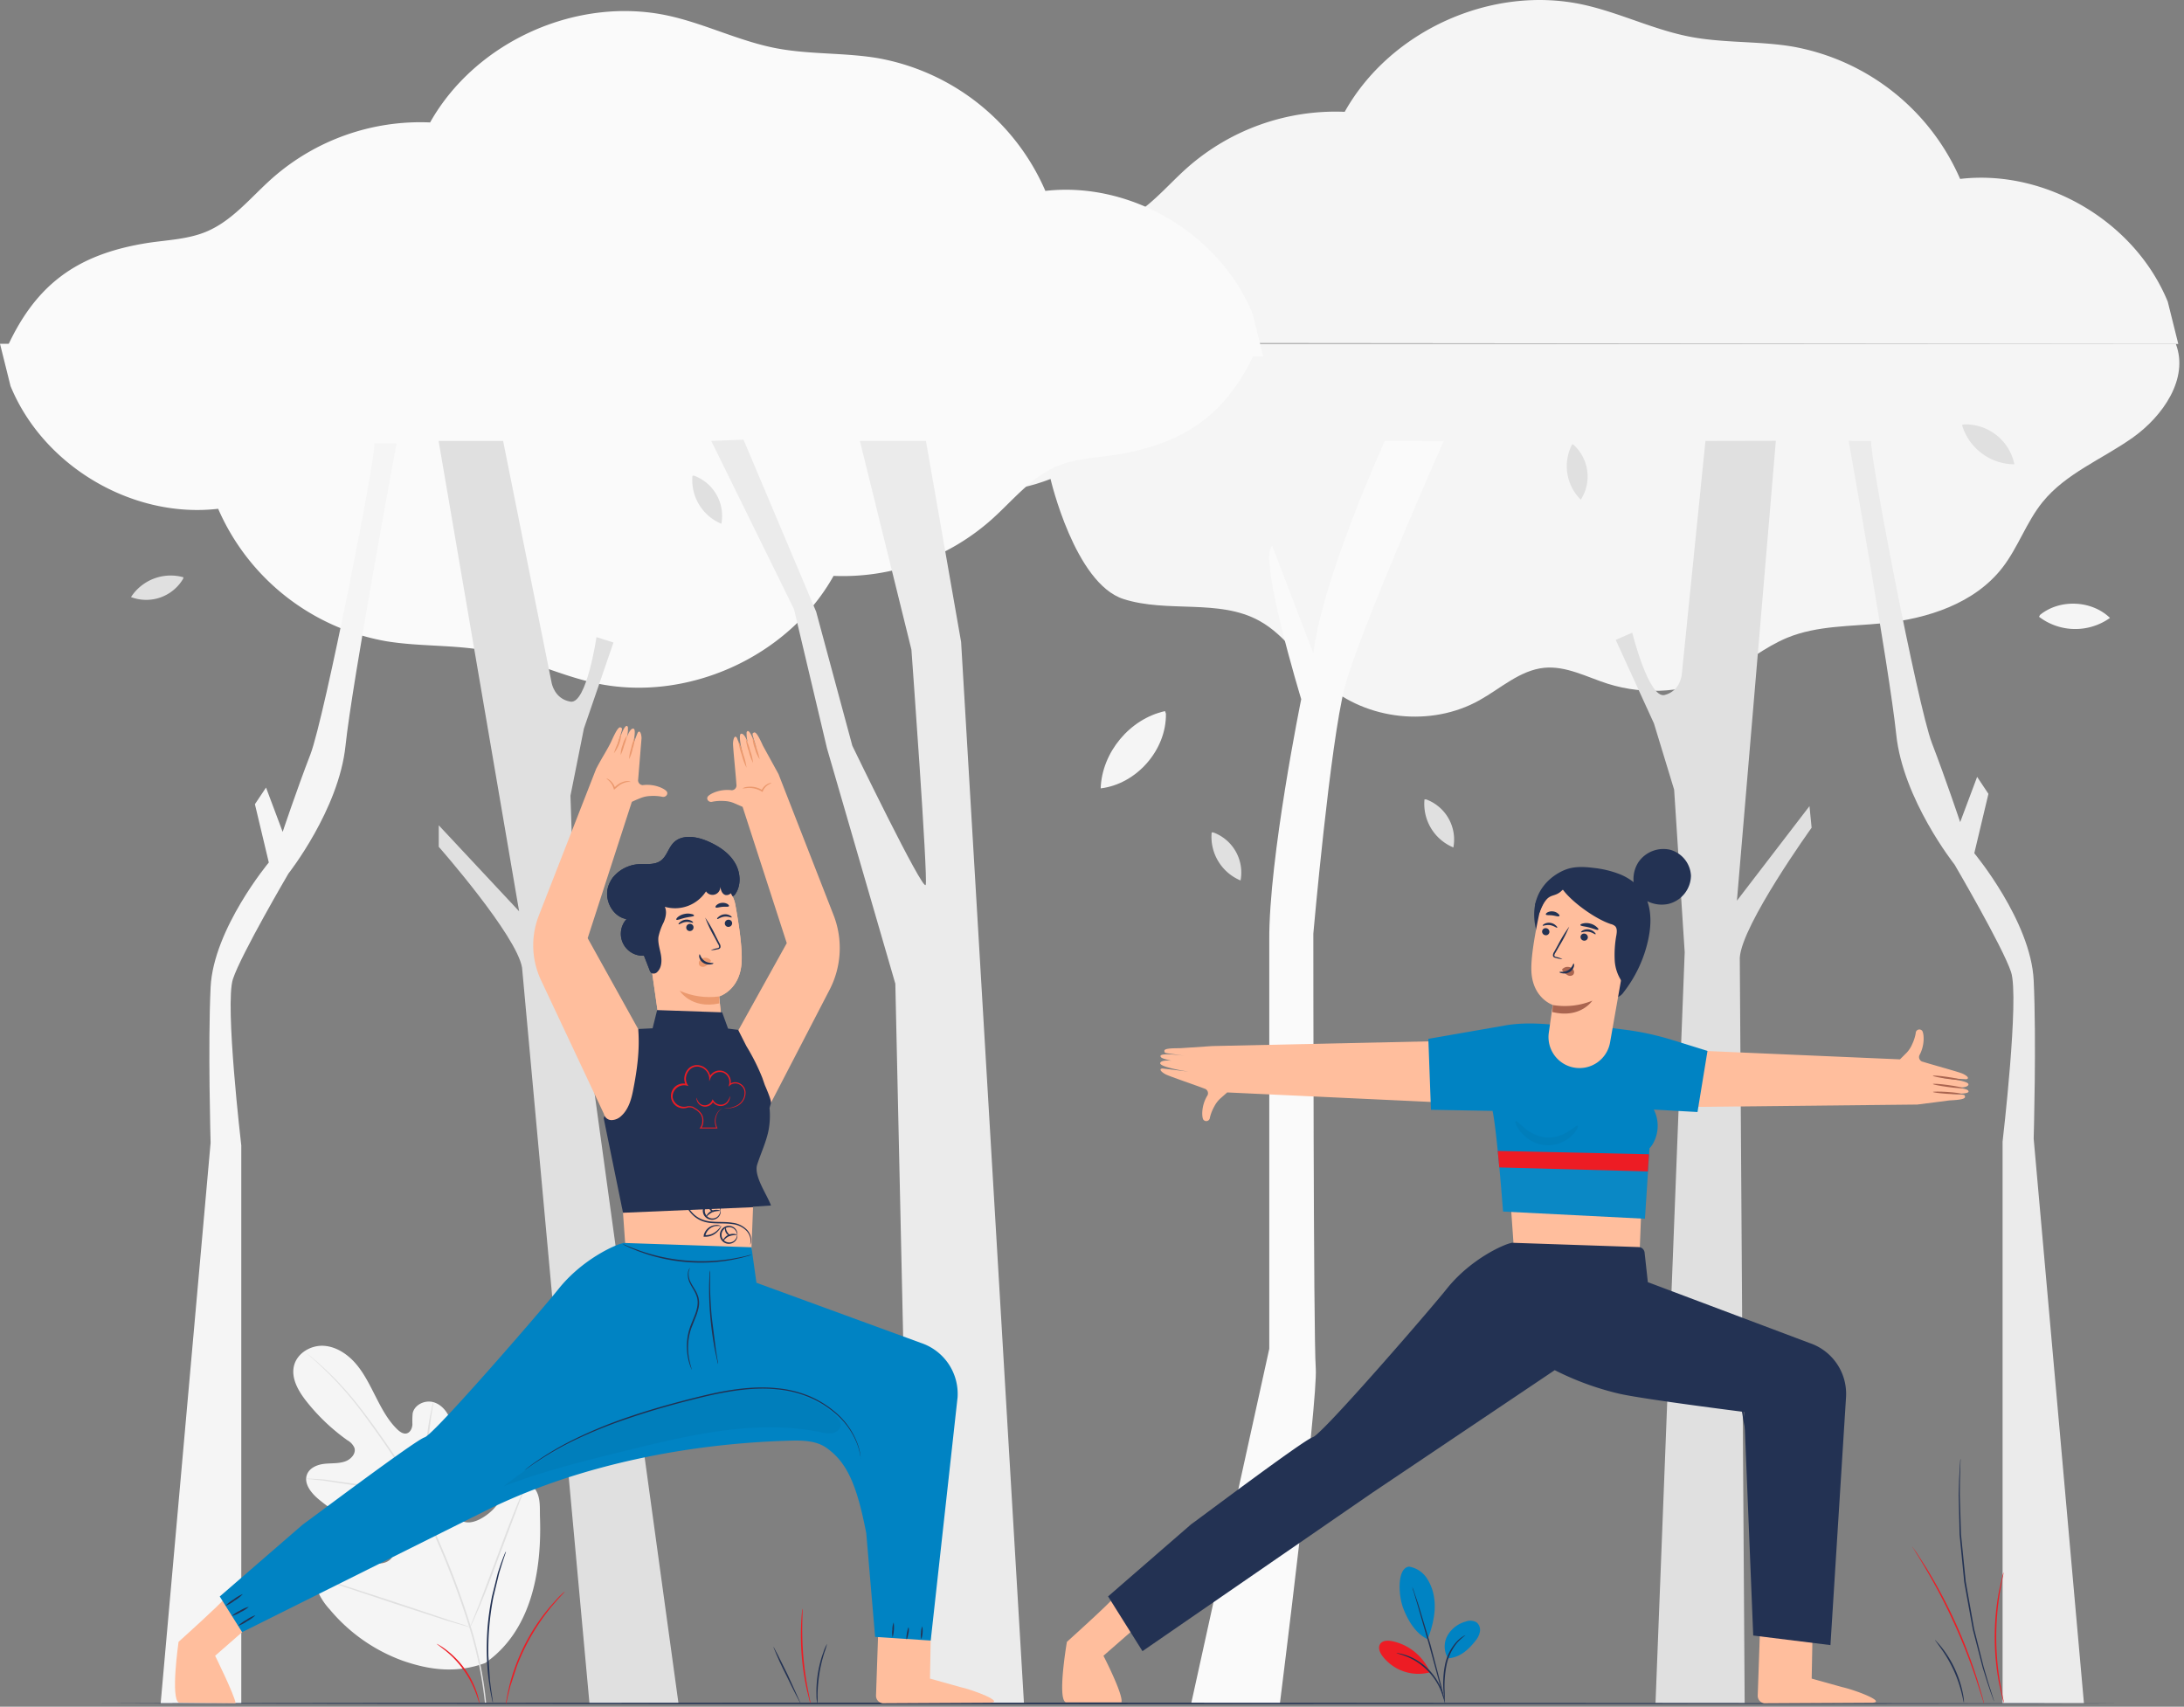 <svg xmlns="http://www.w3.org/2000/svg" xmlns:xlink="http://www.w3.org/1999/xlink" width="421" height="329" fill="none" xmlns:v="https://vecta.io/nano"><rect width="100%" height="100%" fill="#808080" stroke="none"/><style><![CDATA[.B{fill:#233253}.C{fill:#ffbe9d}.D{fill:#ed1c24}.E{fill:#f5f5f5}.F{fill:#e0e0e0}.G{fill:#eb996e}.H{fill:#fafafa}.I{fill:#0083c3}]]></style><path d="M93.573 320.539c8.86-6.193 10.872-17.663 10.518-28.01-.057-1.709.131-3.544-.683-5.059s-2.735-2.541-4.279-1.818c-1.282.604-1.84 2.091-2.558 3.322a10.06 10.06 0 0 1-4.04 3.863c-1.1.57-2.456.917-3.544.325-1.487-.826-1.658-2.878-1.652-4.593l.063-9.589a15.91 15.91 0 0 0-.518-5.094c-.536-1.629-1.709-3.139-3.345-3.595s-3.647.485-3.988 2.16a15.7 15.7 0 0 0-.046 2.136c-.046.712-.382 1.499-1.054 1.71s-1.373-.285-1.886-.787c-1.772-1.709-2.969-3.988-4.091-6.182s-2.216-4.489-3.817-6.375-3.829-3.385-6.267-3.527-5.071 1.379-5.698 3.789.786 4.871 2.319 6.837a38.47 38.47 0 0 0 7.977 7.595c.587.323 1.055.826 1.333 1.436.37 1.139-.712 2.279-1.84 2.649-1.276.428-2.666.296-3.988.45s-2.786.752-3.293 2.012c-.701 1.754.764 3.589 2.205 4.797 2.884 2.408 6.16 4.303 9.686 5.601 1.265.461 2.593.866 3.607 1.749s1.635 2.433 1.02 3.641-2.194 1.595-3.516 1.35-2.501-.963-3.76-1.441c-2.359-.889-5.401-.724-6.911 1.31-.459.702-.749 1.5-.848 2.332s-.004 1.676.278 2.466c.572 1.573 1.456 3.015 2.598 4.239 3.734 4.487 8.593 7.902 14.079 9.897 5.464 1.897 10.529 2.41 15.953.421" class="E"/><g class="F"><path d="M93.71 328.197c-.481-4.791-1.419-9.525-2.803-14.136-1.714-5.621-3.752-11.138-6.102-16.524l-1.817-4.256c-.598-1.407-1.197-2.78-1.863-4.096a76.57 76.57 0 0 0-4.268-7.345c-1.47-2.279-2.946-4.376-4.342-6.33s-2.741-3.749-4.028-5.339c-2.023-2.512-4.245-4.857-6.643-7.014-.843-.769-1.521-1.338-1.983-1.709l-.53-.427c-.059-.052-.122-.099-.188-.143a1.53 1.53 0 0 0 .171.166l.507.455c.45.394 1.14.98 1.943 1.761a64.85 64.85 0 0 1 6.552 7.065c1.276 1.59 2.598 3.419 3.988 5.35a149.78 149.78 0 0 1 4.313 6.336c1.541 2.364 2.953 4.81 4.228 7.327.661 1.311 1.254 2.684 1.852 4.08l1.823 4.256a158.69 158.69 0 0 1 6.108 16.523 76.69 76.69 0 0 1 2.849 14.074"/><path d="M81.032 289.156a3.23 3.23 0 0 0 .165-.729l.319-2.017.769-6.689.826-6.678.331-2.006c.059-.244.09-.495.091-.746-.096.232-.168.472-.216.718l-.427 2c-.325 1.709-.649 4.057-.917 6.678l-.678 6.694-.216 2.029c-.044.246-.06.496-.046.746z"/><path d="M58.982 285.06a4.77 4.77 0 0 0 .883.102l2.393.239 7.846 1.191 7.743 1.744 2.325.632c.279.097.567.168.86.211a4.49 4.49 0 0 0-.826-.33l-2.279-.73-7.743-1.84-7.886-1.105-2.404-.132a4.48 4.48 0 0 0-.912.018zm31.651 28.596s.063-.086.154-.268l.376-.798 1.299-2.974c1.065-2.524 2.422-6.062 3.869-9.982l3.784-10.011 1.208-3.008.319-.821c.044-.094.076-.194.097-.296-.064.082-.115.172-.154.268l-.376.797c-.325.695-.769 1.71-1.299 2.974-1.065 2.525-2.422 6.063-3.869 9.983l-3.783 10.011-1.208 3.008c-.125.331-.234.57-.319.821a1.4 1.4 0 0 0-.097.296z"/><path d="M61.325 304.215a1.33 1.33 0 0 0 .291.119l.855.285 3.134 1.015 10.324 3.452 10.353 3.368 3.168.917.866.228a.98.98 0 0 0 .308.057c-.091-.054-.189-.094-.291-.12l-.849-.285-3.134-1.014-10.324-3.453-10.353-3.361-3.168-.923-.866-.228c-.102-.033-.207-.052-.313-.057z"/></g><g class="E"><path d="M202.507 92.329s4.678 20.136 14.062 23.144c8.495 2.73 18.42-.108 26.209 4.211 5.168 2.849 8.319 8.296 12.757 12.193 7.977 6.98 20.404 8.285 29.628 3.117 4.114-2.279 7.835-5.812 12.535-6.268 4.211-.399 8.171 1.784 12.199 3.071 7.448 2.341 15.515 1.681 22.483-1.84 4.182-2.137 7.84-5.265 12.187-7.042 5.732-2.348 12.131-2.148 18.301-2.77 8.701-.871 17.789-3.817 23.139-10.734 3.014-3.897 4.609-8.763 7.703-12.598 4.496-5.578 11.544-8.302 17.389-12.444s10.889-11.424 8.313-18.102H164.338s8.244 37.707 38.169 26.061z"/><path d="M177.336 66.072c5.595-12.922 13.635-18.962 27.543-21.178 3.732-.57 7.6-.701 11.099-2.131 5.139-2.102 8.7-6.718 12.86-10.415a43.15 43.15 0 0 1 30.374-10.791c8.792-15.697 28.386-24.5 45.969-20.66 7.002 1.533 13.543 4.826 20.586 6.182 6.484 1.248 13.184.809 19.702 1.886 7.085 1.25 13.749 4.236 19.399 8.69s10.107 10.238 12.976 16.835c16.534-1.926 33.719 8.256 40.026 23.668l2.028 8.142-242.562-.228z"/></g><g class="H"><path d="M242.562 66.496c-5.595 12.922-13.634 18.962-27.542 21.178-3.732.57-7.601.701-11.099 2.131-5.14 2.102-8.701 6.718-12.86 10.416a43.16 43.16 0 0 1-30.375 10.791c-8.791 15.697-28.385 24.5-45.969 20.66-7.002-1.533-13.543-4.826-20.585-6.182-6.484-1.248-13.184-.809-19.703-1.886-7.085-1.25-13.749-4.236-19.398-8.69s-10.107-10.238-12.976-16.836C25.52 100.004 8.336 89.822 2.028 74.41L0 66.268l242.562.228z"/><path d="M.934 67.939c5.624-12.91 13.676-18.932 27.589-21.117 3.733-.561 7.602-.684 11.104-2.106 5.144-2.091 8.715-6.698 12.883-10.387 8.367-7.367 19.261-11.21 30.398-10.724 8.826-15.678 28.44-24.437 46.015-20.558 6.999 1.548 13.532 4.856 20.572 6.228 6.481 1.262 13.182.838 19.698 1.929 7.082 1.266 13.74 4.266 19.379 8.733A43.56 43.56 0 0 1 201.511 36.8c16.539-1.889 33.7 8.331 39.974 23.757l2.01 8.147L.934 67.939z"/></g><path d="M96.98 84.997l9.356 46.63s.518 3.11 3.629 3.629 5.014-12.438 5.014-12.438l3.276 1.037-5.697 16.58-2.593 12.957 1.037 31.086 19.788 143.884h-17.161l-12.991-141.81c-1.008-6.204-16.062-23.32-16.062-23.32v-4.143l15.492 16.575-15.52-90.667H96.98zm231.771 0l-4.558 44.983s-.216 3.179-3.287 3.988-6.268-12.005-6.268-12.005l-3.185 1.379 7.373 16.113 3.891 12.769 2.035 31.337-5.624 144.721h17.184l-.94-143.69c.422-6.375 13.845-25.035 13.845-25.035l-.41-4.165-13.988 18.232 7.504-88.656-13.572.028z" class="F"/><path d="M143.326 84.757l14 33.155 6.974 25.845s13.674 28.277 14.141 26.819-2.752-45.354-2.752-45.354l-9.931-40.226h12.729l6.78 38.745 12.119 204.621h-21.725l-3.071-138.733-13.168-45.354-6.364-26.847-15.954-32.432 6.222-.239z" fill="#ebebeb"/><path d="M266.954 84.997s-11.908 26.038-13.799 40.932l-7.915-20.717c-2.791 2.097 5.59 29.565 5.59 29.565s-6.268 30.722-6.159 46.551v78.673l-15.048 68.361 17.093.052s7.379-58.607 6.917-64.664-.467-83.79-.467-83.79 3.259-36.779 6.051-47.485 19.07-47.45 19.07-47.45l-11.333-.028z" class="H"/><path d="M72.151 85.47c.536 1.607-9.629 52.989-12.301 59.912s-5.361 14.979-5.361 14.979l-3.208-8.547-2.142 3.208 2.678 11.236s-10.683 12.826-11.219 24.061 0 29.959 0 29.959l-9.629 108.085h15.543V220.813s-3.208-27.287-1.607-32.101 10.7-20.324 10.7-20.324 9.709-12.307 10.997-24.631 9.84-58.288 9.84-58.288h-4.29z" class="E"/><path d="M360.72 84.996c-.57 1.635 8.957 51.137 11.68 58.225s5.453 15.259 5.453 15.259l3.27-8.724 2.177 3.271-2.724 11.447s10.9 13.076 11.447 24.5 0 30.517 0 30.517l9.686 108.826h-15.68V220.06s3.265-27.793 1.63-32.699-10.894-20.711-10.894-20.711-9.937-12.535-11.236-25.07-9.174-56.589-9.174-56.589l4.365.006z" fill="#ebebeb"/><path d="M224.575 137.079c-6.792 1.493-12.159 7.943-12.404 14.894 6.928-.832 12.683-7.407 12.58-14.387" class="E"/><path d="M378.213 81.942a10.6 10.6 0 0 0 10.091 7.561 9.62 9.62 0 0 0-3.474-5.636c-1.788-1.408-4.018-2.137-6.292-2.056" class="F"/><path d="M393.057 118.897c1.957 1.491 4.341 2.317 6.801 2.356a11.53 11.53 0 0 0 6.873-2.139c-3.527-3.419-9.686-3.692-13.492-.57" class="E"/><path d="M274.594 154.098a9.08 9.08 0 0 0 1.255 5.55c1.002 1.668 2.514 2.97 4.311 3.714.361-1.918.03-3.902-.934-5.599a8.25 8.25 0 0 0-4.33-3.671m-41.33 6.37c-.181 1.937.262 3.88 1.265 5.547a9.11 9.11 0 0 0 4.307 3.717c.362-1.918.03-3.902-.935-5.599a8.23 8.23 0 0 0-4.335-3.665M35.36 111.28c-1.872-.524-3.862-.437-5.68.25a9.12 9.12 0 0 0-4.427 3.567c1.825.694 3.836.718 5.677.07s3.393-1.929 4.379-3.614M303.061 85.64a9.08 9.08 0 0 0 1.663 10.683c1.057-1.641 1.498-3.603 1.244-5.538a8.25 8.25 0 0 0-2.628-5.031m-169.856 5.943c-.182 1.938.261 3.883 1.263 5.551a9.12 9.12 0 0 0 4.31 3.719c.36-1.919.029-3.904-.936-5.601a8.25 8.25 0 0 0-4.335-3.669" class="F"/><path d="M407.63 328.362c0 .085-86.941.148-194.166.148s-194.189-.091-194.189-.148 86.924-.148 194.189-.148l194.166.148z" class="B"/><path d="M368.618 298.164a1.65 1.65 0 0 1 .211.268l.57.798 1.937 3.014a97.55 97.55 0 0 1 9.8 21.452l1.008 3.418.245.94c.036.109.057.222.063.337-.053-.102-.095-.209-.125-.319l-.291-.929-1.099-3.419c-2.495-7.463-5.774-14.641-9.783-21.412-.764-1.305-1.402-2.347-1.852-3.059l-.507-.832c-.07-.078-.129-.164-.177-.257z" class="D"/><path d="M377.918 281.219c.014.161.014.323 0 .485l-.046 1.384-.062 2.188-.029 2.894.228 7.544.917 9.185 1.619 9.116 1.834 7.322.815 2.78.655 2.086.422 1.321c.056.152.098.308.125.468l-.182-.45-.473-1.3-.701-2.074-.866-2.774-1.892-7.316-1.646-9.116-.9-9.214-.166-7.56.074-2.901.114-2.188.097-1.384a2.95 2.95 0 0 1 .063-.496z" class="B"/><path d="M386.223 303.076c-.028.335-.088.667-.176.991l-.502 2.678a53.24 53.24 0 0 0 .046 17.902l.518 2.678a5.96 5.96 0 0 1 .183.991c-.122-.313-.221-.635-.297-.962l-.609-2.667a48 48 0 0 1-.046-17.976l.598-2.672a6.96 6.96 0 0 1 .285-.963z" class="D"/><path d="M378.573 328.197c-.051 0-.165-.735-.461-1.915a24.97 24.97 0 0 0-1.573-4.449c-.669-1.429-1.468-2.793-2.387-4.074l-1.14-1.59c.069-.034.154.12.388.365.333.35.649.717.945 1.099 1.972 2.525 3.336 5.468 3.989 8.604.101.472.177.95.228 1.43.029.175.033.354.011.53z" class="B"/><path d="M108.899 306.773a6.43 6.43 0 0 1-.644.735l-.775.849-.991 1.14a41.58 41.58 0 0 0-2.387 3.151c-.904 1.337-1.735 2.721-2.49 4.148a43.85 43.85 0 0 0-1.983 4.421l-1.231 3.755-.376 1.476-.256 1.139a6.56 6.56 0 0 1-.234.952 5.74 5.74 0 0 1 .12-.975l.205-1.139.342-1.493c.322-1.287.714-2.556 1.174-3.8 1.125-3.057 2.64-5.957 4.506-8.627.759-1.089 1.577-2.135 2.45-3.133l1.026-1.14a10.03 10.03 0 0 1 .815-.82c.225-.233.469-.446.729-.639z" class="D"/><path d="M97.534 299.087c-.015.1-.042.197-.08.291l-.273.82-.427 1.3-.524 1.709-1.1 4.558c-.348 1.709-.621 3.664-.803 5.698s-.211 3.988-.182 5.749l.302 4.695.222 1.789.199 1.35.131.855a1.2 1.2 0 0 1 0 .302.99.99 0 0 1-.085-.291l-.182-.843-.251-1.345-.268-1.795c-.177-1.333-.308-2.928-.365-4.706-.052-1.929.002-3.86.16-5.783.175-1.922.452-3.834.832-5.726l1.139-4.558.57-1.71.479-1.282.325-.797a1.04 1.04 0 0 1 .182-.28z" class="B"/><path d="M84.149 316.864c.18.068.352.156.513.262.45.262.884.551 1.299.866a17.21 17.21 0 0 1 5.954 8.268c.167.492.304.995.41 1.504.052.186.081.377.085.57-.051 0-.234-.781-.695-2.006a19.08 19.08 0 0 0-5.891-8.17l-1.675-1.294z" class="D"/><path d="M149.068 317.451c.074-.04 1.311 2.37 2.769 5.379l2.496 5.504c-.074.034-1.31-2.371-2.763-5.379-.925-1.792-1.76-3.629-2.502-5.504z" class="B"/><path d="M154.709 310.078c.028.242.028.487 0 .729l-.057 1.966a63.48 63.48 0 0 0 .2 6.484 61.81 61.81 0 0 0 .883 6.427l.382 1.937c.064.233.102.472.114.713a3.82 3.82 0 0 1-.228-.69l-.473-1.914c-.935-4.254-1.301-8.613-1.089-12.963.046-.831.097-1.504.154-1.971.016-.242.054-.483.114-.718z" class="D"/><path d="M159.434 316.875a14.79 14.79 0 0 1-.512 1.659 28.87 28.87 0 0 0-.969 4.051c-.216 1.372-.336 2.758-.359 4.148.024.579.012 1.159-.034 1.737-.123-.561-.182-1.134-.177-1.709a22.62 22.62 0 0 1 .279-4.199 21.95 21.95 0 0 1 1.06-4.074c.174-.563.413-1.104.712-1.613z" class="B"/><path d="M369.606 212.921l6.193-.798c2.154-.102 3.031-.296 2.986-.701-.063-.535 0-.33-3.954-.695 0 0 5.629.467 4.489-.57-.501-.467-5.173-.906-5.173-.906 3.72.696 5.23.371 5.304-.199.114-.82-5.566-1.31-5.566-1.31l5.128.302c.803-.154.034-.764-.724-1.089-.855-.37-6.119-1.794-7.618-2.279a.94.94 0 0 1-.364-.159c-.108-.079-.198-.181-.264-.298a.92.92 0 0 1-.061-.773c1.105-2.006.894-4.16.57-4.712a.7.7 0 0 0-.354-.253c-.142-.045-.294-.043-.435.004a.7.7 0 0 0-.348.26c-.086.122-.131.267-.128.416-.136.763-.378 1.503-.718 2.199a5.49 5.49 0 0 1-1.009 1.544l-1.31 1.305-39.502-1.709-2.353 10.899 45.211-.478z" class="C"/><path d="M372.613 210.488c0 .102 1.191.262 2.69.364s2.712.103 2.712 0-1.203-.262-2.69-.364-2.7-.069-2.712 0zm-.016-1.527c0 .103 1.259.348 2.849.57s2.877.29 2.888.194-1.259-.348-2.849-.57-2.877-.291-2.888-.194zm-.012-1.584c0 .097 1.185.347 2.684.57s2.717.302 2.729.205-1.185-.354-2.684-.57-2.718-.302-2.729-.205z" fill="#aa6550"/><path d="M233.704 201.645l-6.227.415c-2.16 0-3.049.12-3.026.519.029.541 0 .336 3.903.94 0 0-5.589-.815-4.518.313.473.502 5.128 1.22 5.128 1.22-3.675-.918-5.202-.684-5.316-.126-.16.815 5.481 1.653 5.481 1.653l-5.077-.616c-.786.109-.079.764.656 1.14.831.422 5.999 2.165 7.464 2.746a.94.94 0 0 1 .354.181c.103.085.187.192.245.313s.089.253.091.387a.92.92 0 0 1-.081.39c-1.219 1.937-1.139 4.096-.843 4.672a.7.7 0 0 0 .773.294.71.71 0 0 0 .363-.24c.092-.116.146-.259.152-.407.183-.754.468-1.478.849-2.154a5.51 5.51 0 0 1 1.105-1.481l1.385-1.22 41.593 1.943.706-11.862-45.16.98zm127.321 126.574c2.428-.193-3.185-2.376-5.891-2.997l-5.903-1.646.245-12.894-10.045-1.231-.604 17.469a1.46 1.46 0 0 0 .37.942c.232.259.55.426.895.471l20.933-.114zm-146.637-19.947c-.336.672-8.723 8.222-8.723 8.222s-1.897 10.973-.222 11.646h10.734c.399-1.47-3.47-8.963-3.47-8.963l6.712-5.869-5.031-5.036zm75.722-92.155c0 .33 1.744 24.984 1.744 24.984l24.187.878 1.014-25.862H290.11z" class="C"/><path d="M329.146 202.585l-6.837-2.125a53.58 53.58 0 0 0-9.065-1.966l-2.382-.302-10.888-.615c-.621 0-5.493-.707-9.966.12l-14.671 2.558.501 13.674 11.874.211c.849 3.812 2.023 19.407 2.023 19.407l27.349 1.384.883-13.578c.26-.277.487-.583.678-.911a6.96 6.96 0 0 0 .154-6.552l8.421.472 1.926-11.777z" class="I"/><path d="M288.71 221.861l29.155.643-.216 3.311-28.643-.769-.296-3.185z" class="D"/><path opacity=".04" d="M289.005 225.04l.723 8.501 27.327 1.384.592-9.116-28.642-.769z" class="H"/><path opacity=".04" d="M304.119 217.028c.154.109-.148.929-1.139 1.903-.604.567-1.305 1.021-2.069 1.339a6.53 6.53 0 0 1-3.054.479 6.75 6.75 0 0 1-2.928-.986 7.3 7.3 0 0 1-1.841-1.618c-.866-1.094-1.076-1.937-.911-2.028s.712.507 1.664 1.293a7.82 7.82 0 0 0 4.136 1.863c1.536.087 3.059-.325 4.342-1.174 1.037-.643 1.629-1.207 1.8-1.071z" fill="#000"/><path d="M321.875 163.789a5.83 5.83 0 0 0-6.057 2.433c-.726 1.14-1.047 2.491-.911 3.835a11.05 11.05 0 0 0-2.473-1.459 19.38 19.38 0 0 0-5.231-1.293c-1.806-.228-3.697-.325-5.401.325-2.849 1.094-7.532 4.638-5.618 11.902l14.472 12.245a.99.99 0 0 0 .541.447.98.98 0 0 0 .701-.026 2.63 2.63 0 0 0 1.083-.934 25.07 25.07 0 0 0 4.74-10.136c.53-2.439.656-5.128-.176-7.407a6.19 6.19 0 0 0 4.022.535c1.236-.29 2.339-.985 3.135-1.974s1.239-2.215 1.258-3.484a5.46 5.46 0 0 0-1.222-3.173c-.735-.901-1.738-1.544-2.863-1.836z" class="B"/><path d="M303.477 205.804c1.558.265 3.156-.098 4.447-1.009s2.169-2.295 2.442-3.851l4.358-24.751a1.95 1.95 0 0 0-1.43-2.216l-9.344-2.439c-.763-.199-1.558-.242-2.338-.125s-1.529.389-2.201.802a5.85 5.85 0 0 0-1.708 1.601c-.456.644-.777 1.373-.943 2.144-.781 3.612-1.596 8.056-1.573 10.825.04 5.607 4.131 6.934 4.131 6.934l-.758 5.333c-.224 1.545.165 3.116 1.083 4.378a5.98 5.98 0 0 0 3.834 2.374z" class="C"/><g class="B"><path d="M297.273 179.458a.71.71 0 0 0 .122.52c.106.151.267.255.448.29.088.02.18.023.269.008a.67.67 0 0 0 .252-.097.68.68 0 0 0 .194-.187c.051-.075.087-.16.105-.249a.71.71 0 0 0-.569-.809c-.089-.021-.18-.024-.27-.008a.68.68 0 0 0-.252.097c-.076.049-.142.112-.193.187s-.088.159-.106.248zm.108-1.031c.074.102.667-.205 1.419-.091s1.254.569 1.35.495 0-.211-.233-.421a1.93 1.93 0 0 0-1.06-.513c-.39-.06-.789.006-1.139.188-.268.142-.371.296-.337.342zm7.303 2.074c-.03.183.013.371.119.523s.268.257.451.292c.088.02.18.022.269.007a.68.68 0 0 0 .251-.098.7.7 0 0 0 .194-.186c.051-.075.088-.159.106-.247a.71.71 0 0 0-.121-.522c-.106-.152-.267-.257-.448-.293-.089-.02-.18-.023-.269-.007s-.175.048-.251.097a.68.68 0 0 0-.194.187c-.052.074-.088.158-.107.247z"/><path d="M304.788 179.692c.074.108.661-.205 1.419-.091s1.254.569 1.345.495 0-.211-.228-.421a1.94 1.94 0 0 0-1.066-.513 1.87 1.87 0 0 0-1.139.188c-.262.142-.371.302-.331.342zm-3.59 5.185a5.32 5.32 0 0 0-1.196-.405c-.188-.051-.365-.114-.376-.251a.96.96 0 0 1 .211-.569l.797-1.385c.716-1.164 1.339-2.384 1.863-3.646a25.03 25.03 0 0 0-2.153 3.492l-.77 1.391c-.157.215-.234.479-.216.746.017.071.051.138.099.194s.107.101.174.131a1.28 1.28 0 0 0 .319.097 4.64 4.64 0 0 0 1.248.205z"/></g><path d="M299.324 193.737a14.05 14.05 0 0 0 7.623-.844s-2.279 3.527-7.703 2.188l.08-1.344zm1.914-6.992c.173-.157.382-.268.609-.324a1.4 1.4 0 0 1 .69.005 1.25 1.25 0 0 1 .451.205 1.24 1.24 0 0 1 .335.365.78.78 0 0 1 .106.465.79.79 0 0 1-.18.441.93.93 0 0 1-.5.21c-.183.018-.369-.019-.531-.107a2.95 2.95 0 0 1-.877-.724.91.91 0 0 1-.183-.256c-.02-.046-.027-.097-.019-.147s.031-.096.065-.133" fill="#aa6550"/><g class="B"><path d="M303.34 185.737c-.12 0-.245.798-1.037 1.271s-1.652.256-1.675.37.171.188.57.251c.479.081.971-.01 1.39-.256a1.82 1.82 0 0 0 .815-1.077c.074-.336-.006-.553-.063-.559zm1.305-7.419c.046.217.815.234 1.71.473s1.555.57 1.709.428-.029-.291-.291-.536a2.84 2.84 0 0 0-1.202-.638 2.85 2.85 0 0 0-1.367-.046c-.388.08-.587.217-.559.319zm-6.655-2.033c.108.188.655.091 1.282.176s1.14.291 1.288.131 0-.262-.2-.461c-.277-.249-.626-.403-.997-.439a1.79 1.79 0 0 0-1.071.188c-.245.143-.348.313-.302.405zm-1.225-.325c1.664-4.524 2.684-2.479 4.49-4.484 1.806 2.478 6.33 5.697 9.247 6.649.308.068.595.209.838.41.41.41.342 1.083.256 1.658-.302 1.613-.415 3.256-.336 4.895.081 1.66.678 3.254 1.709 4.558 2.382-3.533 3.231-7.931 3.049-12.188-.075-1.709-.365-3.589-1.55-4.865-.906-.863-2.013-1.488-3.219-1.818-2.912-1.003-6.051-1.612-9.066-.974s-5.418 1.612-6.267 4.558"/><path d="M316.611 173.385c-.228-.351-.573-.609-.974-.728s-.831-.091-1.214.078c-.735.211-1.51.781-2.507 1.14-1.073.405-2.209.617-3.356.627-1.148.019-2.289-.174-3.367-.57-.878-.32-1.705-.765-2.456-1.322a8.83 8.83 0 0 1-1.379-1.271c-.164-.168-.302-.36-.41-.569.596.598 1.236 1.15 1.915 1.652 1.288.902 2.774 1.481 4.333 1.688s3.145.033 4.623-.503c.969-.33 1.75-.877 2.547-1.083a2.11 2.11 0 0 1 .956-.077c.32.049.625.171.89.357a1.16 1.16 0 0 1 .342.398.37.37 0 0 1 .057.183zm5.447-9.179s.17.068.376.319a2.35 2.35 0 0 1 .484 1.259c.041.674-.092 1.347-.388 1.954-.325.747-.759 1.442-1.287 2.063a6.04 6.04 0 0 1-1.92 1.498c-.607.289-1.266.45-1.938.473a3.83 3.83 0 0 1-1.327-.182 1.14 1.14 0 0 1-.439-.211 6.14 6.14 0 0 0 1.755.182 4.89 4.89 0 0 0 1.829-.513c.694-.357 1.312-.847 1.818-1.441 1.059-1.271 1.749-2.729 1.709-3.812-.02-.425-.147-.839-.37-1.202-.183-.256-.32-.365-.302-.387z"/><path d="M325.004 166.228a1.58 1.58 0 0 1 .08.524c.017.483-.029.965-.137 1.436a6.08 6.08 0 0 1-.946 2.197c-.458.662-1.043 1.226-1.722 1.66a6.06 6.06 0 0 1-2.229.866c-.793.138-1.606.117-2.391-.062-.471-.102-.927-.265-1.356-.485-.302-.159-.455-.273-.444-.29a11.29 11.29 0 0 0 1.84.57c1.528.295 3.111-.007 4.422-.845s2.252-2.146 2.626-3.657c.142-.629.228-1.27.257-1.914zM229.651 293.81l.05-.039-.05.039z"/><path d="M348.803 258.884l-31.155-11.726-.627-5.698c-.03-.285-.161-.549-.371-.745a1.19 1.19 0 0 0-.768-.32l-24.301-.826h-.239v.028c-1.55.296-7.937 3.157-12.49 8.883-3.15 3.96-23.993 28.05-25.776 28.557s-23.714 17.064-23.423 16.757l-16.056 13.942 6.632 10.552 44.316-30.545L299.7 264.12c3.903 1.982 8.026 3.495 12.284 4.507 4.473 1.065 24.227 3.55 24.227 3.55l1.749 43.097 14.888 1.846 3.003-47.804a10.33 10.33 0 0 0-1.751-6.414c-1.275-1.886-3.137-3.299-5.297-4.018z"/><path d="M317.022 241.46c-.331.084-.668.141-1.008.171l-2.764.302a67.91 67.91 0 0 1-9.167.154c-3.059-.158-6.099-.574-9.088-1.242l-2.689-.706c-.331-.088-.654-.198-.969-.331a6.66 6.66 0 0 1 .997.217l2.706.609c2.988.602 6.016.983 9.06 1.14a79.67 79.67 0 0 0 9.116-.069l2.763-.205a6.27 6.27 0 0 1 1.043-.04zm-7.465 21.196c0 .051-.667-.103-1.71-.217a15.87 15.87 0 0 0-8.187 1.305l-1.579.746c-.022-.045.12-.119.371-.29a10.17 10.17 0 0 1 1.139-.65 14.01 14.01 0 0 1 8.308-1.322c.425.061.846.151 1.259.268.139.035.273.089.399.16zm27.269 14.529c-.41-1.498-.725-3.021-.945-4.558-.316-1.504-.537-3.027-.661-4.558.413 1.488.731 3.001.951 4.529a34.77 34.77 0 0 1 .655 4.587zm-76.834 11.088a1.77 1.77 0 0 1-.923.079c-.751-.084-1.466-.363-2.075-.809a4.34 4.34 0 0 1-1.401-1.732 1.7 1.7 0 0 1-.205-.9 6.78 6.78 0 0 1 .393.809 4.91 4.91 0 0 0 1.385 1.584 4.81 4.81 0 0 0 1.931.837c.3.028.599.071.895.132z"/><use xlink:href="#B"/></g><use xlink:href="#C" class="C"/><g class="B"><use xlink:href="#D"/><use xlink:href="#E"/><use xlink:href="#F"/><use xlink:href="#G"/><use xlink:href="#H"/></g><g class="G"><use xlink:href="#I"/><use xlink:href="#J"/></g><g class="B"><use xlink:href="#K"/><use xlink:href="#L"/><use xlink:href="#M"/><use xlink:href="#N"/><use xlink:href="#O"/><use xlink:href="#P"/><use xlink:href="#B"/></g><use xlink:href="#C" class="C"/><g class="B"><use xlink:href="#D"/><use xlink:href="#E"/><use xlink:href="#F"/><use xlink:href="#G"/><use xlink:href="#H"/></g><g class="G"><use xlink:href="#I"/><use xlink:href="#J"/></g><g class="B"><use xlink:href="#K"/><use xlink:href="#L"/><use xlink:href="#M"/><use xlink:href="#N"/><use xlink:href="#O"/><use xlink:href="#P"/></g><path d="M150.066 149.209l-3.002-5.469c-.883-1.966-1.385-2.718-1.744-2.525-.478.251-.302.132.792 3.932 0 0-1.612-5.413-2.188-3.989-.032.703.055 1.406.257 2.08-.485-1.373-.969-1.886-1.334-1.795-.615.149.188 3.419.57 4.9-.359-1.397-.816-2.768-1.367-4.102-.428-.672-.724.245-.752 1.077 0 .929.569 6.347.655 7.92.024.132.019.269-.015.399a.92.92 0 0 1-.182.356c-.086.104-.193.188-.314.247a.94.94 0 0 1-.389.092c-2.28-.297-4.194.683-4.593 1.196s.177 1.225.861 1.02a8.75 8.75 0 0 1 2.313-.137c.62.021 1.231.15 1.806.382l1.709.741 8.513 26.272-9.743 17.537 6.387 13.851 11.606-22.391a17.49 17.49 0 0 0 1.939-7.128 17.48 17.48 0 0 0-1.176-7.293l-10.609-27.173z" class="C"/><path d="M142.334 142.827c.398.808.708 1.656.923 2.53.31.848.526 1.727.644 2.621-.401-.801-.712-1.644-.929-2.513-.311-.852-.525-1.737-.638-2.638zm2.833 4.246a9.9 9.9 0 0 1-.826-2.279 9.92 9.92 0 0 1-.57-2.365c.369.723.649 1.488.832 2.279.284.762.473 1.556.564 2.365zm1.269-.718a6.4 6.4 0 0 1-.906-2.04c-.274-.696-.428-1.434-.456-2.182.313.672.561 1.372.741 2.091a12.53 12.53 0 0 1 .621 2.131zm2.286 4.581c0 .045-.245.108-.61.33-.477.294-.85.73-1.065 1.248l-.063.154-.148-.091c-.206-.127-.421-.238-.644-.331a4.81 4.81 0 0 0-2.148-.347 9.21 9.21 0 0 1-.923.091c.268-.179.579-.284.9-.302a4.36 4.36 0 0 1 2.279.285 4.68 4.68 0 0 1 .69.364l-.211.063a2.58 2.58 0 0 1 1.242-1.299 1.23 1.23 0 0 1 .701-.165z" class="G"/><path d="M118.872 216.117c0 .331 1.738 24.985 1.738 24.985l24.192.877 1.014-25.862h-26.944z" class="C"/><g class="B"><path d="M131.943 228.709c.034 0-.04.279-.069.781a5.77 5.77 0 0 0 .279 2.079c.327.99.907 1.878 1.681 2.576a5.24 5.24 0 0 0 1.561.945 6.55 6.55 0 0 0 1.92.405c1.362.103 2.69 0 3.898.216 1.09.119 2.102.627 2.849 1.431a2.92 2.92 0 0 1 .74 2.022c-.009.195-.047.387-.114.57-.051.125-.085.188-.097.182a3.84 3.84 0 0 0 .097-.763c-.028-.703-.307-1.372-.786-1.886-.731-.741-1.699-1.201-2.735-1.299-1.168-.188-2.478-.086-3.874-.188-.687-.039-1.363-.183-2.006-.427-.598-.241-1.147-.587-1.624-1.02-.805-.732-1.396-1.67-1.709-2.713a5.23 5.23 0 0 1-.194-2.153 3.25 3.25 0 0 1 .114-.57c.034-.125.057-.188.069-.188zm10.182 9.327a3.57 3.57 0 0 1-.103-.381 1.64 1.64 0 0 0-.57-.815c-.201-.144-.435-.236-.68-.269a1.51 1.51 0 0 0-.727.081c-.281.105-.524.294-.695.541s-.263.54-.263.84a1.48 1.48 0 0 0 .263.841c.171.247.414.436.695.541a1.51 1.51 0 0 0 .727.081c.245-.033.479-.125.68-.269a1.64 1.64 0 0 0 .57-.815c.026-.127.06-.253.103-.376 0 0 .051.143 0 .405a1.57 1.57 0 0 1-.57.951 1.71 1.71 0 0 1-1.63.28c-.338-.12-.632-.342-.839-.636a1.74 1.74 0 0 1-.318-1.003c0-.36.111-.709.318-1.002s.501-.516.839-.636a1.71 1.71 0 0 1 1.63.28 1.57 1.57 0 0 1 .57.951c.051.262.017.41 0 .41z"/><path d="M142.112 238.059c-.515 0-1.028.077-1.521.228-.781.325-1.14.968-1.219.923s0-.205.182-.456a2.16 2.16 0 0 1 .925-.742c.372-.156.78-.205 1.177-.141.302.051.468.154.456.188z"/><path d="M140.78 238.219c0 .08-.524-.046-.832-.57s-.188-1.026-.108-1.003.103.433.359.849.616.65.581.724zm-1.88-4.821c-.029 0-.034-.142-.108-.376-.098-.325-.298-.611-.57-.815-.201-.144-.435-.237-.68-.269a1.53 1.53 0 0 0-.728.081 1.48 1.48 0 0 0-.694.542c-.171.247-.263.54-.263.84a1.48 1.48 0 0 0 .263.841c.171.247.413.435.694.541a1.53 1.53 0 0 0 .728.082c.245-.033.479-.126.68-.27a1.61 1.61 0 0 0 .57-.815c.074-.239.079-.382.108-.382s.051.148 0 .411c-.07.375-.272.712-.57.951a1.71 1.71 0 0 1-.779.35c-.285.049-.577.024-.85-.071a1.71 1.71 0 0 1-.883-2.659c.22-.296.53-.512.883-.617.273-.095.565-.119.85-.07s.553.169.779.349c.298.239.5.577.57.952.051.262.017.41 0 .404z"/><path d="M138.881 233.427c-.514-.003-1.025.074-1.515.228a5.07 5.07 0 0 0-1.225.923c-.034 0 0-.205.182-.456.234-.329.556-.586.929-.741a2.08 2.08 0 0 1 1.173-.142c.302.051.468.154.456.188z"/><path d="M137.554 233.587c0 .079-.529-.046-.837-.57s-.182-1.026-.108-1.003.102.433.364.849.616.644.581.724zm1.482 2.757c.04 0-.126.45-.633.98-.294.321-.646.584-1.037.775-.492.23-1.035.332-1.578.296h-.171l.04-.165v-.142c.145-.548.46-1.035.9-1.391.36-.287.792-.47 1.248-.53a1.71 1.71 0 0 1 1.202.189c-.378-.042-.761-.042-1.139 0-.407.084-.787.268-1.106.535a2.44 2.44 0 0 0-.786 1.254l-.028.125-.137-.177a3.11 3.11 0 0 0 1.441-.245c.365-.16.7-.379.992-.649.535-.49.758-.872.792-.855z"/><path d="M148.625 232.384c-.792-2.159-3.368-5.697-2.661-7.897s1.709-4.279 2.171-6.529a15.3 15.3 0 0 0 .205-4.387l.273-.918c.092-.364-.416-1.738-1.179-3.487l-.49-1.407a40.88 40.88 0 0 0-3.071-6.114l-1.578-3.116-1.949-.251-1.14-3.134-12.534-.433-.872 3.51-2.769.137-6.661 17.19 3.726 18.232 25.07-1.071v-.102l3.459-.223z"/><path d="M124.729 207.263a40.94 40.94 0 0 0-.256-4.524c-.37-2.473-1.191-4.359-1.094-4.393.243.377.435.785.57 1.214.76 2.033 1.09 4.202.968 6.37.004.451-.059.9-.188 1.333zm1.976-3.202c-.31-1.019-.691-2.014-1.139-2.98-.821-1.561-1.749-2.678-1.67-2.735a8.42 8.42 0 0 1 1.932 2.598 6.62 6.62 0 0 1 .877 3.117zm1.283-6.011c-.08 0-.16-.49-.177-1.1a2.22 2.22 0 0 1 .12-1.139c.08 0 .159.495.176 1.105s-.028 1.134-.119 1.134zm2.33-.074c-.085 0-.148-.496-.148-1.106s.063-1.105.148-1.105.148.496.148 1.105-.068 1.106-.148 1.106zm2.428.074c-.086 0-.177-.519-.217-1.174s0-1.185.086-1.191c.162.369.234.772.21 1.174a2.48 2.48 0 0 1-.079 1.191zm2.129 0c-.079 0-.176-.433-.21-.98s0-.997.079-1.003.177.433.217.98 0 .997-.086 1.003zm1.836-.166c-.085 0-.148-.461-.251-1.014s-.205-1.014-.125-1.042.308.398.416.985.04 1.071-.04 1.071zm2.137.166c-.085 0-.228-.484-.438-1.083s-.399-1.088-.325-1.139.393.399.604 1.031.239 1.18.159 1.191z"/></g><path d="M139.167 213.73c-.323.175-.594.433-.786.746a3.36 3.36 0 0 0-.422 1.22c-.066.587.041 1.182.308 1.709l.04.12h-.12-3.145-.216l.165-.183a2 2 0 0 0 .382-1.185c.042-.456-.058-.913-.285-1.31-.276-.41-.645-.748-1.077-.986l-.331-.211c-.097-.068-.208-.116-.324-.142a2.84 2.84 0 0 0-.77-.04h.04c-.353.144-.735.201-1.115.167a2.38 2.38 0 0 1-1.067-.364 2.39 2.39 0 0 1-.782-.812 2.38 2.38 0 0 1-.321-1.081 2.4 2.4 0 0 1 .21-1.108c.158-.347.397-.651.696-.887s.651-.397 1.025-.47a2.37 2.37 0 0 1 1.126.054l-.165.216c-.258-.442-.368-.955-.313-1.464a2.85 2.85 0 0 1 .832-1.761 2.29 2.29 0 0 1 .83-.517c.311-.11.642-.151.97-.121.626.063 1.21.342 1.652.789s.714 1.035.77 1.661l-.268-.051a2.16 2.16 0 0 1 1.11-1.159c.505-.229 1.079-.255 1.603-.073a2.16 2.16 0 0 1 1.361 2.651l-.194-.126c.3-.232.664-.367 1.043-.386a1.85 1.85 0 0 1 1.077.278c.293.163.539.398.716.684a1.96 1.96 0 0 1 .292.946c.02.53-.109 1.055-.372 1.516a2.85 2.85 0 0 1-1.115 1.093 4.12 4.12 0 0 1-1.909.501c-.172.01-.346.01-.518 0a.66.66 0 0 1-.177-.028l.69-.028c.65-.051 1.28-.245 1.846-.57a2.9 2.9 0 0 0 .974-.946c.285-.458.421-.994.387-1.533-.016-.3-.11-.591-.271-.844a1.75 1.75 0 0 0-.652-.603 1.63 1.63 0 0 0-1.851.097l-.314.273.114-.398c.111-.448.063-.919-.136-1.335a1.99 1.99 0 0 0-.952-.945 1.96 1.96 0 0 0-2.49 1.043l-.251.61v-.661c-.058-.555-.306-1.073-.701-1.468a2.43 2.43 0 0 0-1.47-.697c-.286-.024-.575.015-.845.114a1.98 1.98 0 0 0-.721.455c-.425.421-.689.978-.747 1.573-.044.445.052.894.274 1.282l.188.319-.354-.097a2.19 2.19 0 0 0-1.009.011c-.331.081-.639.239-.899.46s-.464.5-.598.813a2.19 2.19 0 0 0-.171.995 2.21 2.21 0 0 0 .366.869c.182.26.418.478.691.64s.578.263.894.298.635.001.937-.097h-.005c.284-.023.569-.006.849.051.144.031.28.093.398.182l.337.211c.459.264.85.633 1.139 1.077a2.51 2.51 0 0 1 .308 1.453 2.22 2.22 0 0 1-.456 1.316l-.08-.182h3.145l-.079.119a3.12 3.12 0 0 1-.28-1.777 3.34 3.34 0 0 1 .479-1.248c.146-.23.34-.424.57-.57.087-.067.185-.117.29-.148zm1.527-2.439s.051.131 0 .365a1.79 1.79 0 0 1-.41.912c-.163.198-.368.357-.599.468a1.74 1.74 0 0 1-.74.17 1.91 1.91 0 0 1-1.607-.855l-.051-.074h.267a1.82 1.82 0 0 1-.591.714 1.83 1.83 0 0 1-.867.329 1.65 1.65 0 0 1-.743-.094c-.238-.088-.451-.229-.625-.413-.232-.241-.388-.544-.45-.872-.033-.117-.033-.242 0-.359.089.404.286.776.57 1.077.156.15.344.264.551.332a1.45 1.45 0 0 0 .64.061c.261-.035.509-.135.722-.29a1.58 1.58 0 0 0 .497-.599l.114-.256.148.239.046.063c.15.223.351.407.587.536a1.67 1.67 0 0 0 .769.204 1.58 1.58 0 0 0 1.185-.507 2.38 2.38 0 0 0 .587-1.151z" class="D"/><path d="M43.144 308.272c-.33.672-8.723 8.222-8.723 8.222s-1.595 11.053.08 11.726l10.917.114c-.171-1.51-3.948-9.157-3.948-9.157l6.712-5.868-5.037-5.037zm147.895 19.947c2.433-.194-3.18-2.376-5.886-2.997l-5.886-1.646.24-12.894-10.04-1.231-.604 17.469c.007.348.138.682.37.941s.55.427.895.472l20.911-.114z" class="C"/><path d="M58.413 293.81l.05-.039-.05.039zm119.144-34.926l-31.742-11.612-.957-6.837-24.5-.832h-.239v.029c-1.556.296-7.937 3.156-12.49 8.882-3.151 3.96-23.993 28.05-25.776 28.557s-23.72 17.065-23.423 16.757l-16.073 13.925 4.313 6.872 47.997-23.931c17.509-8.421 38.271-12.449 57.695-12.985 2.37-.062 4.917 0 6.866 1.333 4.182 2.889 5.994 7.51 7.754 16.49l1.709 20.01 10.718.701 5.179-46.904a10.34 10.34 0 0 0-1.739-6.422 10.35 10.35 0 0 0-5.292-4.033z" class="I"/><path d="M46.808 307.281a6.78 6.78 0 0 1-1.584 1.259c-.531.423-1.123.765-1.755 1.014a7.17 7.17 0 0 1 1.59-1.259c.533-.418 1.122-.759 1.749-1.014zm1.149 2.461a5.76 5.76 0 0 1-1.556 1.008 6.08 6.08 0 0 1-1.709.752c.46-.418.983-.76 1.55-1.014a5.85 5.85 0 0 1 1.715-.746zm1.283 1.623a6.44 6.44 0 0 1-1.59 1.14 6.54 6.54 0 0 1-1.743.895 6.68 6.68 0 0 1 1.59-1.14 6.54 6.54 0 0 1 1.744-.895zm95.681-69.5a6.82 6.82 0 0 1-.957.314l-1.139.307-1.533.331a32.98 32.98 0 0 1-4.045.513 34.12 34.12 0 0 1-9.931-.832c-1.326-.311-2.632-.703-3.909-1.174-.57-.188-1.026-.405-1.453-.57s-.786-.342-1.077-.49a5.49 5.49 0 0 1-.889-.473c.32.101.633.224.935.371l1.094.438 1.458.536a36.16 36.16 0 0 0 3.897 1.105 36.13 36.13 0 0 0 9.858.826 36.34 36.34 0 0 0 4.028-.444l1.527-.285 1.139-.256c.325-.103.659-.175.997-.217zm-11.544 22.187s-.045-.057-.102-.182c-.087-.186-.163-.376-.228-.57a10.74 10.74 0 0 1-.53-2.148c-.157-1.09-.157-2.197 0-3.288.095-.644.248-1.279.456-1.897.211-.644.495-1.282.757-1.937.542-1.294.941-2.616.661-3.789s-1.025-2.046-1.407-2.906a3.5 3.5 0 0 1-.342-2.188c.042-.202.119-.395.228-.57.08-.114.125-.171.137-.165a3.63 3.63 0 0 0-.251.752 3.5 3.5 0 0 0 .422 2.074c.199.41.473.838.758 1.311a5.81 5.81 0 0 1 .718 1.623c.145.649.145 1.323 0 1.972-.156.683-.373 1.35-.65 1.994l-.752 1.914c-.206.602-.362 1.219-.467 1.846-.167 1.065-.192 2.148-.074 3.22.14.995.363 1.976.666 2.934zm5.038-1.105a3.32 3.32 0 0 1-.171-.678l-.41-1.903c-.405-2.109-.704-4.237-.895-6.376a62.91 62.91 0 0 1-.245-6.439l.068-1.948c.001-.239.026-.478.074-.712a3.08 3.08 0 0 1 .04.718v1.942c0 1.647.109 3.915.331 6.41l.803 6.365.319 1.92a3.12 3.12 0 0 1 .086.701zm27.542 18.261c-.023-.061-.039-.124-.045-.188 0-.137-.057-.325-.103-.57-.045-.303-.111-.602-.199-.895a9.5 9.5 0 0 0-.376-1.19c-.961-2.489-2.582-4.667-4.69-6.302a18.68 18.68 0 0 0-4.712-2.781c-1.95-.788-4.006-1.282-6.102-1.464-4.433-.456-9.338.302-14.33 1.51s-9.731 2.541-13.959 3.988c-3.751 1.234-7.416 2.719-10.968 4.445-2.395 1.175-4.709 2.508-6.928 3.988-.798.501-1.379.951-1.79 1.225l-.467.319c-.051.04-.106.075-.165.103 0 0 .046-.046.148-.126l.445-.342c.404-.296.974-.757 1.766-1.276a56.32 56.32 0 0 1 6.894-4.057 86.64 86.64 0 0 1 10.98-4.518c4.233-1.441 8.968-2.758 13.976-3.988s9.942-1.966 14.427-1.493a21.42 21.42 0 0 1 6.147 1.476c1.714.714 3.315 1.673 4.752 2.848a14.6 14.6 0 0 1 4.661 6.427 8.35 8.35 0 0 1 .353 1.208c.083.297.142.6.177.906l.068.57a.76.76 0 0 1 .04.177zm6.309 31.548c.133.953.067 1.923-.194 2.849a3.41 3.41 0 0 1-.051-1.436c-.016-.483.068-.964.245-1.413zm2.883.951c.079.388.064.788-.045 1.168-.103.627-.257 1.14-.337 1.111s-.062-.53.046-1.139.251-1.151.336-1.14zm2.643-.193a5.25 5.25 0 0 1-.194 2.473 2.77 2.77 0 0 1-.051-1.248c-.01-.422.073-.84.245-1.225z" class="B"/><path d="M128.501 152.542c-.393-.507-2.319-1.492-4.586-1.196-.135-.002-.267-.033-.388-.092s-.228-.141-.313-.245a.91.91 0 0 1-.182-.354c-.035-.129-.041-.265-.018-.397l.65-7.926c0-.826-.319-1.743-.746-1.077a29.78 29.78 0 0 0-1.368 4.103c.41-1.51 1.214-4.747.57-4.9-.359-.092-.843.421-1.333 1.794a6.09 6.09 0 0 0 .256-2.074c-.57-1.447-2.188 3.989-2.188 3.989 1.1-3.806 1.271-3.687.798-3.937-.359-.188-.861.569-1.744 2.524-.718 1.595-1.777 3.105-3.002 5.475L103.87 176.49a15.75 15.75 0 0 0-1.074 6.267 15.74 15.74 0 0 0 1.49 6.182l12.125 25.782a1.52 1.52 0 0 0 .514.847c.262.217.588.34.927.35a2.78 2.78 0 0 0 1.932-.826c1.384-1.265 1.931-3.197 2.279-5.037.763-3.88 1.282-7.732.963-11.675l-9.743-17.531 8.512-26.278c.467-.222 1.02-.473 1.709-.741a5.57 5.57 0 0 1 1.807-.382c.773-.057 1.551-.011 2.313.137.706.188 1.276-.53.877-1.043z" class="C"/><path d="M116.918 150.07c0-.029.284.057.649.341.482.398.835.929 1.014 1.527l-.239-.068.376-.319a3.76 3.76 0 0 1 1.932-.969c.569-.062.9.114.883.143s-.342-.046-.849.068c-.667.174-1.278.513-1.778.986l-.37.313-.177.148-.063-.222a3.34 3.34 0 0 0-.86-1.458c-.308-.314-.541-.456-.518-.49zm5.445-7.875a7.62 7.62 0 0 1-.404 2.108c-.133.705-.365 1.388-.689 2.029a7.82 7.82 0 0 1 .404-2.109 7.95 7.95 0 0 1 .689-2.028zm-2.711 3.328c-.002-.655.124-1.303.371-1.909a5.08 5.08 0 0 1 .814-1.761c-.108.635-.286 1.256-.529 1.852a9.33 9.33 0 0 1-.656 1.818zm-1.311-.325c.206-.652.451-1.292.735-1.914a16.35 16.35 0 0 1 .695-1.932 6.76 6.76 0 0 1-1.43 3.846z" class="G"/><path opacity=".04" d="M97.089 286.512c11.464-9.025 25.48-14.922 39.798-17.702 4.108-.798 8.313-1.317 12.473-.878s8.301 1.897 11.435 4.672c.718.638 1.43 1.533 1.168 2.456a1.92 1.92 0 0 1-.632.842c-.285.217-.624.349-.981.383-.712.056-1.429-.012-2.119-.199-12.33-2.53-25.07.484-37.269 3.481-8.056 1.977-16.136 3.96-23.873 6.945z" fill="#000"/><path d="M271.618 301.993c.676.114 1.323.364 1.901.733a5.12 5.12 0 0 1 1.466 1.415c.767 1.14 1.264 2.44 1.453 3.8.439 2.616-.268 5.578-1.236 8.045-2.667-1.247-4.086-4.353-4.707-5.971-.98-2.558-1.196-7.783 1.14-8.022m7.491 17.668a4.34 4.34 0 0 1-.641-2.171 4.35 4.35 0 0 1 .538-2.199 5.78 5.78 0 0 1 1.497-1.711c.608-.466 1.302-.806 2.042-1.001a2.45 2.45 0 0 1 1.038-.155 2.43 2.43 0 0 1 1.007.298 1.86 1.86 0 0 1 .678 1.76c-.118.654-.407 1.265-.837 1.772-1.391 1.795-3.06 3.271-5.322 3.419" class="I"/><g class="B"><path d="M278.455 327.934c-.058-.184-.089-.376-.091-.57l-.12-1.504a18.74 18.74 0 0 1 .308-4.991 9.35 9.35 0 0 1 2.279-4.45 6.04 6.04 0 0 1 1.18-.963 1.71 1.71 0 0 1 .495-.25c-.543.409-1.052.863-1.521 1.356a9.82 9.82 0 0 0-2.131 4.37c-.319 1.618-.449 3.268-.387 4.917.036.695.033 1.391-.012 2.085z"/><path d="M272.238 305.953c.134.276.247.562.336.855l.798 2.364 2.387 7.892 2.086 7.976.57 2.433a6.34 6.34 0 0 1 .159.906 4.74 4.74 0 0 1-.273-.877l-.644-2.416-2.165-7.948-2.279-7.909-.707-2.393c-.116-.285-.206-.581-.268-.883z"/></g><path d="M275.56 322.145c-.664-1.473-1.67-2.768-2.935-3.776a10.18 10.18 0 0 0-4.335-2.018c-.809-.154-1.801-.131-2.251.57s-.063 1.612.422 2.279c1.035 1.371 2.454 2.405 4.076 2.972s3.376.641 5.04.213" class="D"/><path d="M269.191 318.676c.178-.01.356.007.529.051a5.19 5.19 0 0 1 .616.131c.268.066.532.146.792.239.682.237 1.339.542 1.96.912a12.46 12.46 0 0 1 2.102 1.612c.631.622 1.193 1.309 1.675 2.051.391.607.718 1.252.975 1.926a6.81 6.81 0 0 1 .267.787 4.46 4.46 0 0 1 .149.603c.049.173.072.351.068.53-.057 0-.199-.729-.678-1.84-.281-.648-.618-1.269-1.009-1.857-.484-.717-1.04-1.383-1.658-1.989-.624-.595-1.305-1.127-2.034-1.59a11.92 11.92 0 0 0-1.891-.945c-1.123-.451-1.875-.57-1.863-.621z" class="B"/><defs ><path id="B" d="M141.628 166.262c-1.139-1.903-3.122-3.185-5.162-4.079-2.159-.946-4.979-1.413-6.632.268-1.008 1.037-1.322 2.666-2.507 3.492s-2.797.57-4.245.644c-2.638.171-5.219 1.954-5.897 4.513s.98 5.618 3.584 6.073a4.23 4.23 0 0 0-1.074 2.478c-.078.921.148 1.843.644 2.623a4.23 4.23 0 0 0 4.8 1.777l16.455-11.51c1.356-1.743 1.208-4.376.034-6.279z"/><path id="C" d="M134.068 204.004c-1.564.213-3.148-.201-4.408-1.152s-2.092-2.362-2.315-3.925l-3.561-24.882a1.95 1.95 0 0 1 1.498-2.17l9.419-2.137a5.84 5.84 0 0 1 2.341-.052c.775.141 1.515.438 2.173.873a5.84 5.84 0 0 1 1.656 1.655 5.85 5.85 0 0 1 .872 2.173c.667 3.641 1.339 8.102 1.225 10.889-.217 5.6-4.347 6.803-4.347 6.803l.569 5.35a5.97 5.97 0 0 1-1.228 4.329c-.957 1.228-2.357 2.034-3.9 2.246h.006z"/><path id="D" d="M141.127 177.869a.71.71 0 0 1-.598.792c-.091.018-.184.017-.274-.002s-.176-.057-.251-.11-.138-.122-.186-.201-.08-.166-.093-.257a.71.71 0 0 1 .598-.792c.091-.016.183-.015.273.005a.7.7 0 0 1 .249.111.69.69 0 0 1 .187.198c.048.078.08.165.095.256z"/><path id="E" d="M141.047 176.837c-.074.103-.656-.233-1.413-.137s-1.271.536-1.362.451 0-.211.245-.416a1.95 1.95 0 0 1 1.077-.479 1.86 1.86 0 0 1 1.139.228c.257.148.359.319.314.353z"/><path id="F" d="M133.686 178.677a.71.71 0 0 1-.139.518c-.111.148-.276.246-.459.274-.09.017-.183.015-.272-.005s-.173-.058-.248-.111a.69.69 0 0 1-.185-.199c-.048-.077-.079-.164-.093-.254a.71.71 0 0 1 .126-.511c.106-.147.265-.248.444-.281a.66.66 0 0 1 .28-.006c.093.017.181.054.259.108a.68.68 0 0 1 .193.203c.049.081.081.171.094.264z"/><path id="G" d="M133.604 177.863c-.074.102-.655-.228-1.413-.137s-1.27.536-1.361.45 0-.211.245-.416c.301-.266.677-.433 1.076-.478s.794.032 1.14.228c.256.148.353.307.313.353z"/><path id="H" d="M137.03 183.162c.386-.174.792-.298 1.208-.37.188-.04.365-.103.382-.24a.96.96 0 0 0-.194-.569l-.746-1.408c-.681-1.186-1.266-2.424-1.749-3.703.776 1.127 1.459 2.316 2.039 3.555l.724 1.419a1.14 1.14 0 0 1 .194.752.5.5 0 0 1-.107.191.49.49 0 0 1-.178.128c-.104.042-.214.07-.325.086-.407.107-.827.16-1.248.159z"/><path id="I" d="M138.62 192.079c-2.584.346-5.213-.032-7.595-1.094 0 0 2.188 3.601 7.63 2.438l-.035-1.344z"/><path id="J" d="M136.927 185.03a1.38 1.38 0 0 0-.597-.349c-.225-.063-.463-.069-.691-.015a1.27 1.27 0 0 0-.462.203 1.26 1.26 0 0 0-.347.366.8.8 0 0 0-.119.464c.009.164.069.32.17.448.138.121.308.198.49.223a.93.93 0 0 0 .53-.086 2.92 2.92 0 0 0 .906-.695c.079-.071.143-.156.188-.251.022-.046.031-.097.025-.147s-.027-.099-.059-.138"/><path id="K" d="M134.86 183.954c.12 0 .222.798.997 1.299s1.641.308 1.658.422-.177.182-.57.239c-.481.061-.969-.048-1.379-.308a1.79 1.79 0 0 1-.78-1.099c-.051-.337.04-.553.074-.553z"/><path id="L" d="M133.794 176.495c-.051.211-.821.205-1.709.416s-1.567.541-1.71.37c-.062-.079.04-.29.308-.524.357-.285.777-.481 1.225-.569.449-.112.918-.112 1.367 0 .354.045.536.205.519.307z"/><path id="M" d="M140.523 174.673c-.114.188-.661.074-1.288.136s-1.139.257-1.293.091c-.063-.079 0-.267.217-.455a1.75 1.75 0 0 1 1.008-.405 1.79 1.79 0 0 1 1.065.222c.234.154.325.319.291.411z"/><path id="N" d="M124.113 184.159l1.094 2.803a1.17 1.17 0 0 0 .438.644c.191.075.4.087.598.034s.373-.166.502-.325c.821-.826.86-2.148.65-3.299s-.61-2.279-.468-3.418a11.54 11.54 0 0 1 1.026-2.849c.387-.94.632-2.028.199-2.951 1.468.426 3.034.366 4.465-.17a7.09 7.09 0 0 0 3.478-2.805c.192.293.48.51.815.612a1.49 1.49 0 0 0 1.018-.051c.323-.135.588-.379.75-.69s.209-.668.135-1.01c.091.752.319 1.669 1.054 1.852a1.19 1.19 0 0 0 1.327-.923 2.1 2.1 0 0 0-.029-.903c-.075-.295-.212-.57-.404-.807-.697-.884-1.698-1.479-2.809-1.669a10.89 10.89 0 0 0-3.333-.046c-3.42.366-6.774 1.196-9.971 2.467-.917.371-1.891.827-2.353 1.71s-.296 1.925-.125 2.9l1.555 8.638"/><path id="O" d="M121.664 183.139a.71.71 0 0 1-.25-.102c-.225-.133-.419-.311-.57-.524a2.29 2.29 0 0 1-.445-1.14 2.05 2.05 0 0 1 .077-.835c.084-.269.222-.519.408-.732.387-.49.951-.854 1.373-1.379a3.11 3.11 0 0 0 .53-2.051c-.006-.411.019-.823.074-1.231.077-.433.229-.849.45-1.23.461-.81 1.187-1.437 2.057-1.772.875-.264 1.799-.324 2.701-.177.804.13 1.621.163 2.432.097a3.15 3.15 0 0 0 1.049-.336 3.39 3.39 0 0 0 .82-.65c.479-.495.838-1.048 1.225-1.515a4.23 4.23 0 0 1 1.237-1.077 2.31 2.31 0 0 1 1.213-.262 1.61 1.61 0 0 1 .747.239c.079.048.148.11.205.182-.285-.187-.617-.291-.957-.302a2.15 2.15 0 0 0-1.14.291 4.06 4.06 0 0 0-1.139 1.065l-1.208 1.55a3.69 3.69 0 0 1-.872.707 3.56 3.56 0 0 1-1.14.382c-.835.075-1.677.048-2.507-.08a5.75 5.75 0 0 0-2.564.165c-.804.311-1.477.888-1.908 1.635a3.69 3.69 0 0 0-.422 1.14c-.055.394-.082.792-.08 1.191s-.039.787-.114 1.173a2.37 2.37 0 0 1-.495 1.02c-.473.57-1.037.918-1.408 1.362a1.88 1.88 0 0 0-.379.661 1.87 1.87 0 0 0-.082.758c.025.394.153.775.37 1.105a2.68 2.68 0 0 0 .712.672z"/><path id="P" d="M117.829 170.877a.61.61 0 0 1-.085-.21c-.053-.217-.053-.444 0-.661a2.01 2.01 0 0 1 .501-.912c.327-.341.751-.571 1.214-.661.551-.111 1.118-.111 1.669 0 .57.114 1.191.319 1.824.502a5.68 5.68 0 0 0 1.994.262c.725-.064 1.436-.239 2.108-.519 1.402-.57 2.638-1.356 3.886-1.84 1.095-.505 2.323-.647 3.504-.405a3.56 3.56 0 0 1 2.023 1.248 2.47 2.47 0 0 1 .313.57c.031.069.052.142.063.216-.035 0-.12-.29-.468-.718-.516-.586-1.21-.987-1.977-1.139a5.55 5.55 0 0 0-3.356.45c-1.213.484-2.438 1.288-3.88 1.863-.7.294-1.442.475-2.199.536a5.84 5.84 0 0 1-2.091-.291l-1.789-.518c-.517-.123-1.054-.142-1.578-.057-.378.056-.731.217-1.022.463a2.05 2.05 0 0 0-.625.933 2 2 0 0 0-.029.888z"/></defs></svg>